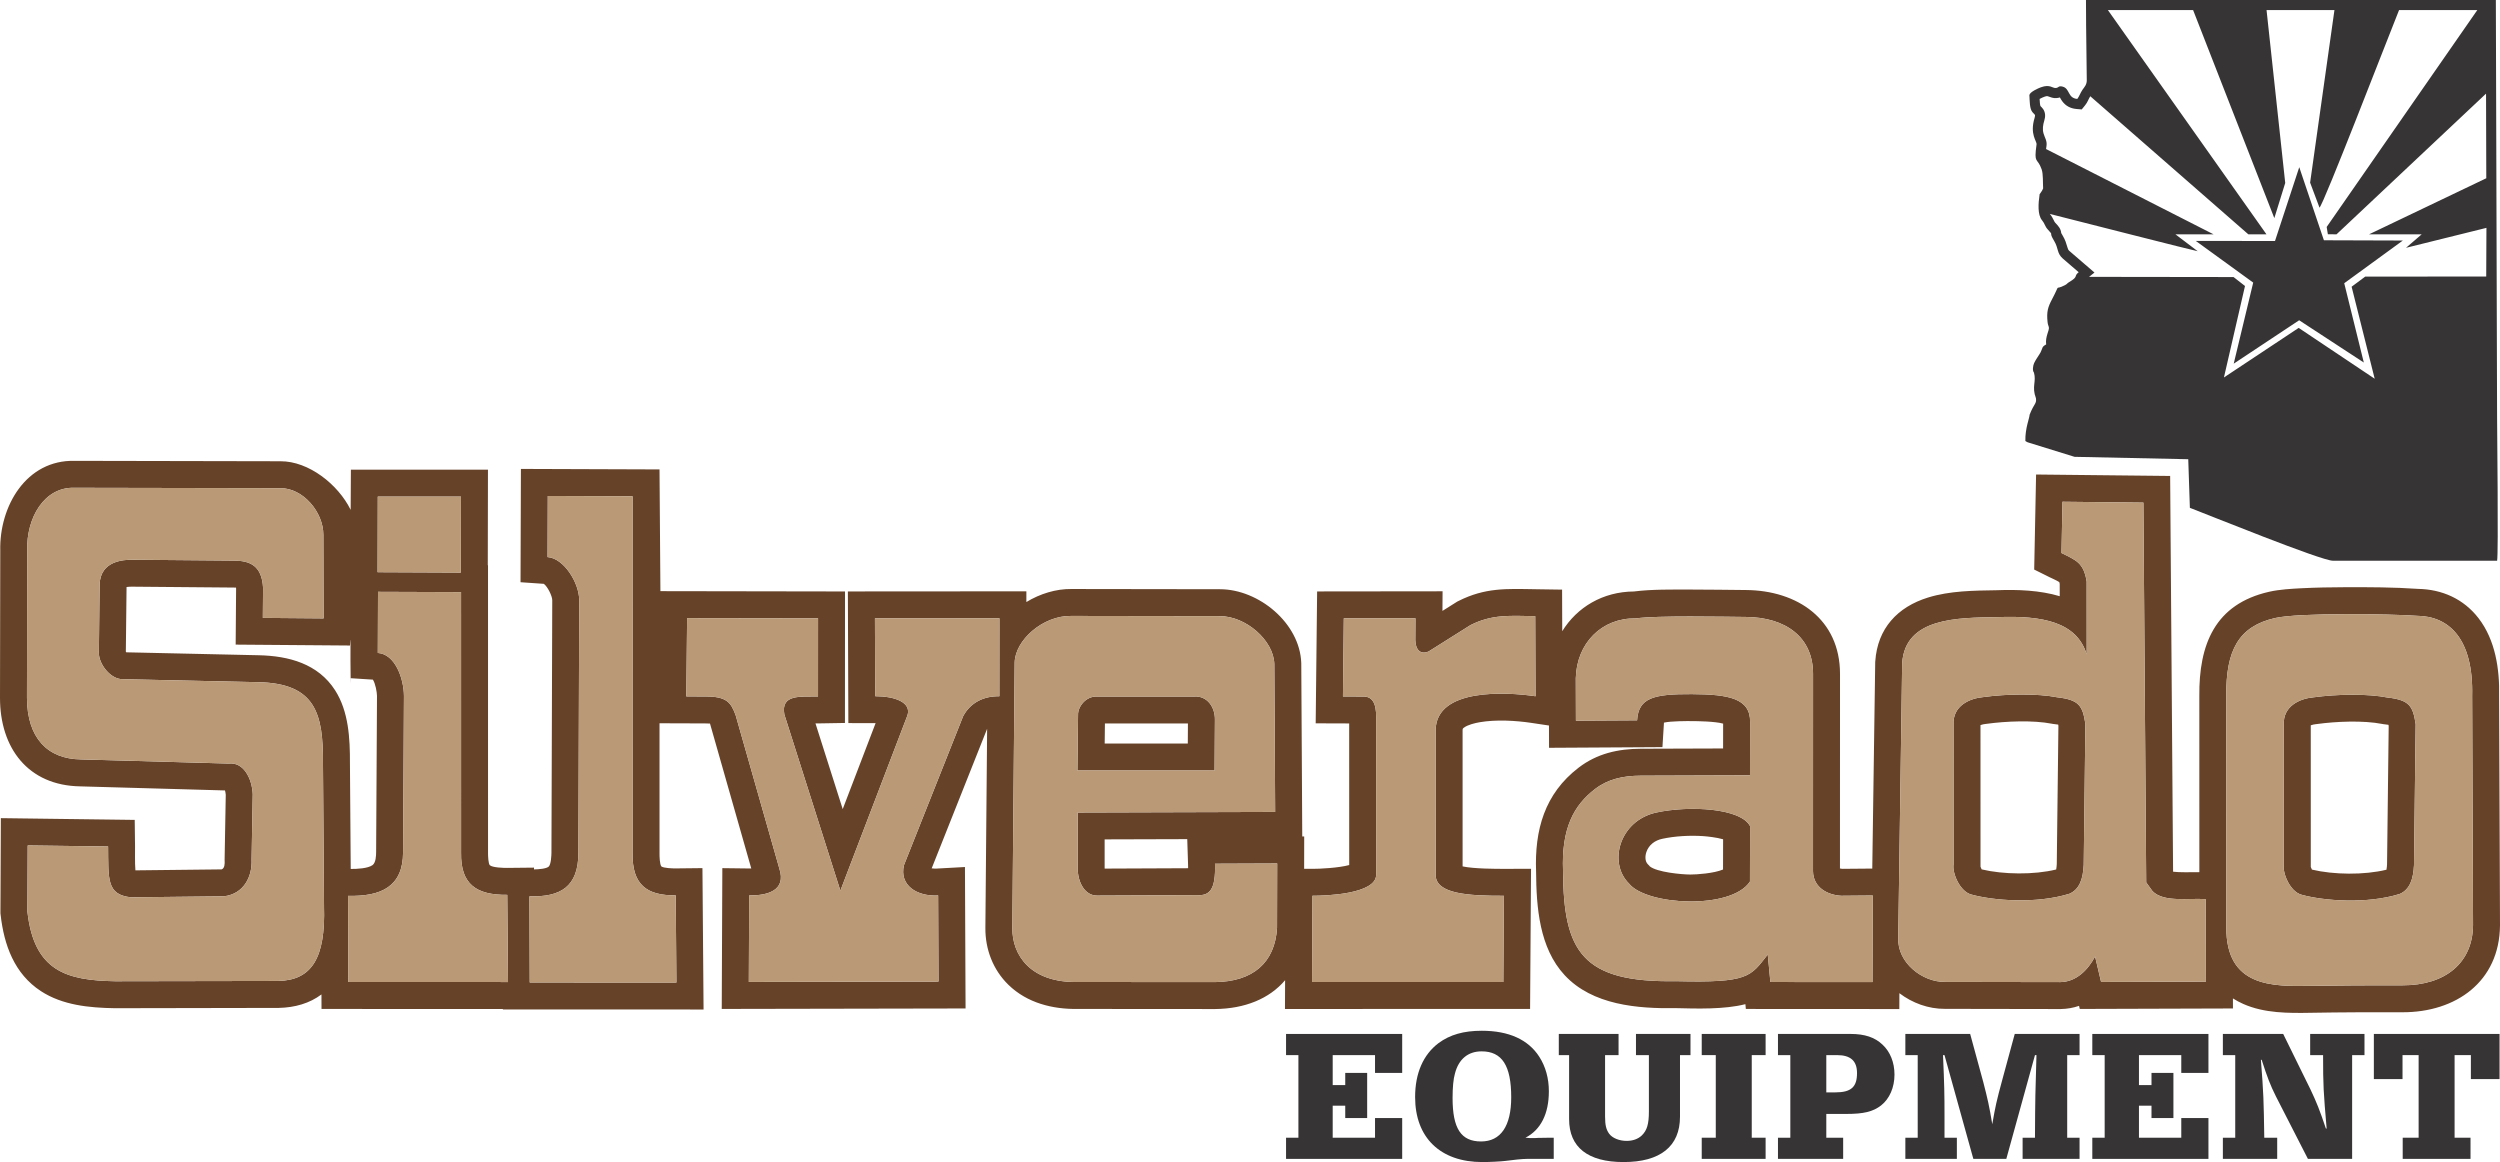 <?xml version="1.0" encoding="UTF-8"?><svg id="b" xmlns="http://www.w3.org/2000/svg" viewBox="0 0 560.842 260.694"><defs><style>.d{fill:#664229;}.d,.e,.f{fill-rule:evenodd;}.e,.g{fill:#373435;}.f{fill:#b99976;}</style></defs><g id="c"><path class="d" d="M122.84,124.974c3.633.251,7.061,5.708,7.099,9.623l-.183,56.699c-.007,7.705-4.042,9.967-10.984,9.787l.065,19.325,32.908.009-.155-19.558c-6.49.072-9.784-2.374-9.676-9.417l-.004-80.11-19.024-.068-.046,13.71ZM103.411,111.41h-18.663s-.042,16.957-.042,16.957l18.673.085.032-17.042ZM84.753,146.479c3.89.251,5.824,5.708,5.865,9.623l-.195,35.084c-.007,7.705-4.906,9.967-12.339,9.787l.069,19.325,35.814.009-.166-19.559c-6.948.072-10.476-2.374-10.361-9.417l-.005-58.494-18.634-.068-.049,13.71ZM337.383,200.96c-7.977.014-15.198-.413-15.311-4.6l-.003-32.621c.172-9.459,16.013-8.501,22.408-7.543l-.064-17.968c-5.663-.086-9.648-.459-14.532,2.007l-9.406,5.924c-1.879.783-2.929-.456-2.966-2.583l.032-4.878-16.079.019-.191,17.524,4.538.015c1.944-.032,2.962,1.352,2.91,4.698l.007,35.287c-.005,4.374-11.483,4.73-14.295,4.711l-.091,19.353,42.911-.005.132-19.339ZM512.348,193.955l-.006-31.299c-.249-4.346,3.741-5.947,6.585-6.213,5.472-.75,12.25-.828,16.652.032,4.949.565,5.73,1.905,6.342,5.997l-.375,31.626c-.158,3.077-.908,5.446-3.204,6.452-7.404,2.313-17.005,1.556-22.036.171-2.586-.712-4.28-4.875-3.958-6.765ZM499.436,156.144l.006,51.879c-.07,13.44,10.335,13.29,18.956,13.136,5.41-.097,15.152-.132,20.571-.117,9.679.021,15.758-5.09,15.828-13.506l-.198-51.419c.311-12.775-5.161-17.906-12.391-17.967-6.164-.441-26.459-.714-31.798.494-8.234,1.863-11.078,7.27-10.975,17.501ZM158.215,156.242c4.794-.003,5.738,1.297,6.82,4.219l9.805,34.415c1.619,4.98-2.81,6.049-6.772,6.001l-.083,19.407,42.557-.082-.082-19.312c-4.786.263-8.741-2.281-7.668-6.799l13.268-33.399c1.611-3.065,4.666-4.573,8.132-4.487l.014-17.503-27.928.019.064,17.464c4.465.013,8.135,1.399,7.239,4.275l-15.056,39.348-12.568-39.542c-.81-4.558,3.552-3.955,7.556-4.023l.008-17.521-29.38-.048-.178,17.555,4.253.014ZM392.605,185.338l-.029,12.438c-4.255,6.393-23.241,5.341-27.126.438-4.749-4.662-2.157-14.153,6.16-15.944,7.429-1.6,18.924-.977,20.996,3.068ZM376.03,220.114c16.303.406,16.648-1.01,20.542-5.98l.585,6.169,22.911.013.078-19.422-7.065.062c-3.052-.155-6.309-1.829-6.354-5.523l.011-44.262c.006-8.142-6.014-12.696-15.096-12.766-5.038-.038-19.875-.353-24.692.328-7.648-.125-13.253,5.577-13.445,13.425l.029,9.518,13.728-.082c.313-5.06,3.706-5.919,12.28-5.872,8.272.045,13.174.939,13.066,6.285l-.022,11.925-24.456.082c-4.05.011-7.421.782-10.307,2.996-4.732,3.63-7.57,8.77-7.177,18.409.106,18,4.221,25.065,25.384,24.695ZM425.845,210.381c-.243,5.569,5.391,9.938,10.451,9.896l25.885.045c3.625-.046,6.231-2.747,7.82-5.74l1.348,5.701,23.522-.074-.059-18.5c-3.982-.261-9.365.774-11.915-1.779l-1.422-1.969-.63-85.206-18.152-.195-.228,11.502c3.296,1.636,4.977,2.169,5.65,6.394l.01,16.348c-2.228-7.222-9.815-8.76-20.026-8.354-8.923.141-20.687.066-21.375,10.315l-.88,61.616ZM438.255,193.906l-.006-31.298c-.249-4.346,3.741-5.947,6.585-6.214,5.472-.75,12.25-.828,16.652.032,4.949.565,5.731,1.905,6.342,5.996l-.375,31.626c-.159,3.077-.908,5.447-3.204,6.452-7.404,2.313-17.005,1.556-22.036.171-2.586-.712-4.28-4.874-3.958-6.765ZM227.625,148.66l-.524,59.546c-.051,6.094,4.125,12.292,14.659,12.091l30.764.024c8.556-.089,13.49-4.344,13.967-12.163l.033-14.448-13.959.055c.189,5.875-1.23,7.213-4.017,7.048l-22.458.099c-2.641.002-4.344-2.845-4.326-6.276v-12.358s44.305-.132,44.305-.132l-.188-33.212c-.189-5.345-6.428-10.697-12.187-10.706l-33.43-.049c-6.35-.08-12.553,5.477-12.639,10.48ZM241.85,160.367c-.07-1.686,1.624-4.263,4.398-4.114l21.595.004c2.995-.221,4.731,2.4,4.702,5.142l-.072,11.448-30.768-.002.145-12.478ZM72.693,203.302l-.237-32.119c.047-10.969-1.555-17.877-14.508-18.145l-30.374-.672c-2.775.083-5.412-3.408-5.394-5.888l.172-15.369c.166-5.385,5.528-5.546,7.368-5.543l22.776.199c3.581.031,6.241,1.102,6.517,6.104l-.053,6.745,13.634.114-.048-18.726c.003-5.198-4.643-10.53-9.616-10.481l-46.242-.092c-6.769-.211-10.783,6.746-10.583,14.015l-.059,33.075c.028,9.075,4.643,13.753,12.105,13.845l33.147.932c3.329-.407,5.244,3.331,5.398,6.885l-.26,14.624c.188,3.844-1.732,7.715-6.156,8.265l-20.88.234c-5.53-.594-5.058-4.082-5.148-11.408l-18.04-.236-.065,14.868c1.5,13.391,8.843,15.413,19.678,15.6l36.605-.067c7.529-.171,10.629-5.147,10.262-16.76ZM535.374,195.104c.073-.405.111-.897.129-1.208l.368-31.016c-.014-.09-.029-.183-.045-.276-.343-.057-.698-.096-.932-.123l-.238-.027-.235-.046c-4.266-.833-10.331-.571-14.672.024l-.128.018-.128.012c-.262.025-.748.115-1.104.252l.006,31.752-.002.014c.056.183.153.412.256.601,4.846,1.162,11.756,1.254,16.727.023ZM386.553,188.28c-1.448-.419-3.551-.646-4.48-.707-2.967-.195-6.29-.018-9.19.607-1.626.35-2.984,1.348-3.536,2.953-.295.858-.367,2.075.339,2.768l.269.264.148.187c1.645,1.325,7.103,1.829,9.109,1.838,1.413.006,5.297-.259,7.326-1.126l.016-6.784ZM461.281,195.055c.073-.405.111-.897.129-1.207l.368-31.016c-.014-.09-.029-.183-.045-.276-.343-.057-.698-.096-.932-.123l-.238-.027-.235-.046c-4.266-.834-10.332-.571-14.672.024l-.128.017-.128.012c-.263.025-.748.115-1.104.252l.006,31.753-.002.014c.056.183.153.412.256.6,4.846,1.162,11.756,1.254,16.727.023ZM247.821,166.8h18.645s.028-4.497.028-4.497l-18.621-.004-.052,4.501ZM266.341,188.25l-18.531.055v6.331c0,.063.002.139.007.222l18.723-.083c-.001-.319-.01-.609-.016-.818l-.183-5.708ZM78.666,114.383l.051-9.02,30.75.002-.04,21.448h.053l.005,64.567v.05c-.007.406.047,2.368.413,2.681.625.534,3.085.6,3.84.592l6.057-.063.003.401c1.117-.023,2.7-.147,3.274-.608.547-.439.636-2.569.638-3.156l.183-56.645c-.026-.963-1.027-3.005-1.888-3.656l-5.23-.361.085-25.418,31.094.111.201,27.31,41.413.069-.014,29.499-5.939.102c-.189.003-.419.001-.674-.003l6.111,19.226,7.377-19.28c-.037,0-.072,0-.105,0l-6.006-.017-.109-29.533,40.046-.028-.002,2.403c3.093-1.873,6.652-2.955,10.049-2.921l33.401.049c8.671.013,17.903,7.598,18.219,16.537l.003.09.22,38.832.438-.002-.016,7.253,1.905.013c1.593.011,5.859-.203,8.208-.849l-.007-31.766-7.515-.025.323-29.588,28.145-.033-.029,4.402,3.303-2.08.255-.129c6.062-3.061,10.829-2.754,17.349-2.655l5.933.09.033,9.326c3.309-5.368,9.09-8.866,16.089-8.912,3.98-.509,8.671-.431,12.653-.432,4.161-.001,8.317.074,12.477.106,11.509.088,21.098,6.538,21.095,18.812l-.011,43.654c.166.041.347.069.49.082l6.758-.059.661-46.331.011-.159c.495-7.378,4.985-12.199,11.846-14.319,4.908-1.517,10.292-1.555,15.394-1.635,4.7-.183,9.718.011,14.139,1.342l-.002-2.769c-.027-.137-.06-.277-.096-.397-.576-.376-1.672-.846-2.197-1.107l-3.431-1.704.423-21.323,30.078.323.657,88.781c1.341.178,3.987.119,5.892.103l-.005-39.482c-.11-11.607,3.489-20.667,15.686-23.427,2.315-.524,5.014-.672,7.386-.79,3.165-.158,6.344-.211,9.512-.224,5.415-.023,11.082-.004,16.489.374,5.383.097,10.215,2.247,13.55,6.56,3.8,4.914,4.768,11.458,4.631,17.509l.198,51.374v.037c-.106,12.644-9.89,19.529-21.888,19.5-6.809-.016-13.641-.005-20.449.117-5.122.091-10.494.129-15.269-1.988-.828-.367-1.597-.781-2.308-1.236l.007,2.256-34.365.108-.164-.695c-1.291.447-2.676.7-4.148.719h-.044s-25.902-.045-25.902-.045c-3.69.023-7.305-1.299-10.209-3.515l-.015,3.559-34.432-.02-.102-1.077c-4.684,1.211-10.988,1.007-15.549.892-8.626.141-18.749-.668-24.993-7.391-5.69-6.127-6.359-15.258-6.411-23.212-.362-9.364,1.899-17.481,9.541-23.344,4.131-3.169,8.85-4.228,13.967-4.245l18.443-.062.01-5.572c-1.774-.512-5.799-.56-7.053-.567-1.108-.006-4.577-.02-6.222.342l-.34,5.496-25.44.152-.016-4.998-3.912-.586c-3.612-.541-7.997-.778-11.616-.155-1.056.182-2.688.562-3.559,1.226-.252.192-.284.256-.292.558l.003,30.561c2.547.552,7.592.553,9.255.55l6.098-.011-.215,31.44-54.989.007.03-6.455c-3.549,4.186-9.077,6.401-15.708,6.47h-.034s-30.741-.023-30.741-.023c-5.676.097-11.395-1.346-15.563-5.393-3.473-3.372-5.236-7.986-5.193-12.797l.393-44.657-12.438,31.309c.412.056.858.063,1.116.048l6.349-.349.136,31.731-54.7.106.136-31.584,6.093.075c.112.001.248.001.399-.001l-9.259-32.5s-.003-.007-.004-.01c-.39-.03-.817-.032-1.082-.033l-10.238-.034v29.235s0,.047,0,.047c-.008.526.042,2.367.403,2.826.497.402,2.579.46,3.162.454l6.064-.067.251,31.718-45.026-.013v-.1s-40.682-.01-40.682-.01l-.012-3.258c-2.656,1.997-5.941,2.94-9.549,3.022h-.063s-36.726.069-36.726.069h-.057c-5.67-.099-11.665-.652-16.539-3.83-5.962-3.888-8.283-10.349-9.044-17.143l-.039-.348.093-21.317,30.032.392.072,5.894c.012,1.001-.063,3.755.083,5.425l19.334-.217c.703-.235.716-1.27.684-1.931l-.01-.201.259-14.595c-.023-.279-.08-.65-.17-.983l-32.452-.912C6.301,176.239-.02,167.814,0,156.509l.06-32.993c-.232-9.888,5.78-20.409,16.718-20.132l46.134.092c6.326-.042,12.962,5.201,15.755,10.908ZM78.745,144.816l-25.878-.206.099-12.573c-.005-.066-.011-.138-.019-.212-.191-.01-.376-.013-.505-.014l-22.775-.199c-.296-.003-.839.009-1.276.078l-.162,14.493c.028.049.062.102.099.154l29.754.659c6.693.148,13.257,1.899,17.079,7.838,3.063,4.759,3.363,10.842,3.341,16.34l.175,23.763c1.456.009,3.817-.107,4.88-.851.762-.534.817-2.138.821-2.932l.194-35.024c-.018-.875-.344-2.756-.919-3.662l-4.966-.32c.009,5.783-.201-13.637.058-7.33Z"/><path class="f" d="M122.84,124.974c3.633.251,7.061,5.708,7.099,9.623l-.183,56.699c-.007,7.705-4.042,9.967-10.984,9.787l.064,19.325,32.908.009-.155-19.558c-6.49.072-9.784-2.374-9.676-9.417l-.004-80.11-19.024-.068-.046,13.71ZM103.411,111.41h-18.663s-.042,16.957-.042,16.957l18.673.085.032-17.042ZM84.753,146.479c3.89.251,5.824,5.708,5.865,9.623l-.195,35.084c-.007,7.705-4.906,9.967-12.339,9.787l.069,19.325,35.814.009-.166-19.559c-6.948.072-10.476-2.374-10.361-9.417l-.005-58.494-18.634-.068-.049,13.71ZM337.383,200.96c-7.977.014-15.197-.413-15.311-4.6l-.003-32.621c.172-9.459,16.013-8.501,22.407-7.543l-.064-17.968c-5.663-.086-9.648-.459-14.532,2.007l-9.406,5.924c-1.879.783-2.929-.456-2.966-2.583l.032-4.878-16.079.019-.191,17.524,4.538.015c1.944-.032,2.962,1.352,2.91,4.698l.007,35.287c-.005,4.374-11.483,4.73-14.295,4.711l-.091,19.353,42.911-.005.132-19.339ZM512.348,193.955l-.006-31.299c-.249-4.346,3.741-5.947,6.585-6.213,5.472-.75,12.25-.828,16.652.032,4.949.565,5.73,1.905,6.342,5.997l-.375,31.626c-.158,3.077-.908,5.446-3.204,6.452-7.404,2.313-17.005,1.556-22.036.171-2.586-.712-4.28-4.875-3.958-6.765ZM499.436,156.144l.006,51.879c-.07,13.44,10.335,13.29,18.956,13.136,5.41-.097,15.152-.132,20.571-.117,9.679.02,15.758-5.09,15.828-13.506l-.198-51.419c.311-12.775-5.161-17.906-12.391-17.967-6.164-.441-26.459-.714-31.798.494-8.234,1.863-11.078,7.27-10.975,17.501ZM158.215,156.242c4.794-.003,5.738,1.297,6.82,4.219l9.805,34.415c1.619,4.98-2.81,6.049-6.772,6.001l-.083,19.407,42.557-.082-.082-19.312c-4.786.263-8.741-2.281-7.668-6.799l13.268-33.399c1.611-3.065,4.666-4.573,8.132-4.487l.014-17.503-27.928.019.064,17.464c4.465.013,8.135,1.399,7.239,4.275l-15.056,39.348-12.568-39.541c-.81-4.559,3.552-3.955,7.556-4.023l.008-17.521-29.381-.048-.178,17.555,4.253.014ZM392.605,185.338l-.029,12.438c-4.255,6.394-23.241,5.341-27.126.438-4.749-4.662-2.157-14.153,6.16-15.944,7.429-1.6,18.924-.977,20.996,3.068ZM376.03,220.115c16.303.405,16.648-1.01,20.542-5.98l.585,6.169,22.911.013.078-19.422-7.065.062c-3.052-.155-6.309-1.829-6.354-5.523l.011-44.262c.006-8.142-6.014-12.696-15.096-12.766-5.038-.038-19.875-.353-24.692.328-7.648-.125-13.253,5.577-13.445,13.425l.029,9.518,13.728-.082c.313-5.06,3.706-5.919,12.28-5.873,8.272.046,13.174.939,13.066,6.285l-.022,11.925-24.456.082c-4.05.011-7.421.782-10.307,2.996-4.732,3.63-7.57,8.77-7.177,18.409.106,18,4.221,25.065,25.384,24.695ZM425.845,210.381c-.243,5.569,5.391,9.938,10.451,9.896l25.885.045c3.625-.046,6.231-2.747,7.82-5.74l1.348,5.701,23.522-.074-.059-18.5c-3.982-.261-9.365.774-11.915-1.779l-1.422-1.969-.63-85.206-18.152-.195-.228,11.502c3.296,1.636,4.977,2.169,5.65,6.394l.01,16.348c-2.228-7.222-9.815-8.76-20.026-8.354-8.923.141-20.687.066-21.375,10.315l-.88,61.616ZM438.255,193.906l-.006-31.298c-.249-4.346,3.741-5.947,6.585-6.214,5.472-.75,12.25-.828,16.652.032,4.949.565,5.73,1.905,6.342,5.996l-.375,31.626c-.159,3.077-.908,5.447-3.204,6.452-7.404,2.313-17.005,1.556-22.036.171-2.586-.712-4.28-4.874-3.958-6.765ZM227.625,148.66l-.524,59.546c-.051,6.094,4.125,12.292,14.659,12.091l30.764.024c8.556-.089,13.49-4.344,13.967-12.163l.033-14.448-13.959.055c.189,5.875-1.23,7.213-4.017,7.048l-22.458.099c-2.641.002-4.344-2.845-4.326-6.276v-12.358s44.305-.132,44.305-.132l-.188-33.211c-.189-5.345-6.428-10.697-12.187-10.706l-33.43-.049c-6.35-.08-12.553,5.477-12.639,10.48ZM241.85,160.367c-.07-1.686,1.624-4.263,4.398-4.114l21.595.004c2.995-.221,4.731,2.4,4.702,5.142l-.072,11.448-30.768-.002.145-12.478ZM72.693,203.302l-.237-32.119c.047-10.969-1.555-17.877-14.508-18.145l-30.374-.672c-2.775.083-5.412-3.408-5.394-5.888l.172-15.369c.166-5.385,5.528-5.546,7.368-5.543l22.776.199c3.581.031,6.241,1.102,6.517,6.104l-.053,6.745,13.634.114-.048-18.726c.003-5.198-4.643-10.53-9.616-10.481l-46.242-.092c-6.769-.211-10.783,6.746-10.583,14.015l-.059,33.075c.028,9.075,4.643,13.753,12.105,13.845l33.147.932c3.329-.407,5.244,3.331,5.398,6.885l-.26,14.624c.188,3.844-1.732,7.715-6.156,8.265l-20.88.234c-5.53-.594-5.058-4.082-5.148-11.408l-18.04-.236-.065,14.868c1.5,13.391,8.843,15.413,19.678,15.6l36.605-.067c7.529-.171,10.629-5.147,10.262-16.76Z"/><path class="e" d="M467.988,5.335l.154,12.678c0,1.006-.542,1.524-.947,2.103-.484.693-.746,1.543-1.183,2.079-2.191-.185-1.622-2.322-3.275-2.758-1.002-.264-.831.243-1.525.304-.816.072-1.294-.905-3.368-.156-.605.218-2.448,1.036-2.58,1.736.084,1.346.033,3.043.677,3.829.508.621.743.473.499,1.272-1.152,3.764.537,5.225.432,5.982-.632,4.535.157,2.805,1.133,5.555.388,1.093.26,2.982.344,4.32-.267.742-.935,1.337-.806,1.459-.264,1.812-.494,4.433.573,5.694.604.715.634,1.362,1.266,2.036,1.542,1.644.047.276,1.446,2.597,1.011,1.676.567,2.73,1.938,3.941l3.556,3.063c-1.184.94.05.929-2.102,2.192-.554.325-.418.418-.957.701-2.591,1.359-.842-.738-2.905,3.153-.948,1.789-1.254,2.809-1.018,5.116.074.72.217.777.298,1.218.128.699-.844,2.05-.609,3.819-1.052.573-.728.763-1.257,1.781-.32.616-1.051,1.553-1.44,2.394-.277.598-.419,1.735-.041,2.15.585,2.069-.556,3.09.447,5.751.178,1.288-.413,1.092-1.425,3.706-.031.799-1.019,3.031-.948,5.883l.254.157c.037.02.208.112.259.136l10.522,3.259,25.504.537.363,10.904c3.883,1.482,29.477,11.865,32.076,11.865l36.852-.002c.318-1.635-.008-29.856-.008-32.257l-.277-93.535-91.951.002.031,5.333ZM557.75,62.031l.049-10.913-18.039,4.473,3.519-3.027h-11.809l26.296-12.575-.056-18.983-33.538,31.558-1.946-.005-.266-1.646,33.792-48.652h-17.555c-3.14,7.838-16.814,43.295-17.844,44.324l-2.106-5.613,5.456-38.71h-15.231s4.19,38.786,4.19,38.786l-2.445,7.884-18.22-46.67h-19.115s35.574,50.309,35.574,50.309l-4.073-.008-35.453-30.973c-.408.652-.615,1.358-1.166,2.034l-.754.925-1.189-.101c-1.318-.112-2.411-.678-3.193-1.752-.196-.269-.356-.548-.513-.838-.214.068-.443.113-.702.136-.931.083-1.251-.179-2.051-.415-.199-.059-.573.07-.75.133-.235.085-.69.283-1.048.482.029.617.079,1.304.183,1.592.208.236.413.383.619.699.542.83.514,1.69.236,2.6-.282.92-.433,1.897-.164,2.838.283.993.832,1.655.673,2.794l-.1.716,37.569,19.132h-8.55l4.998,3.792c-.05.076-29.537-7.445-33.172-8.365.397.473.651.941.918,1.492.068.141.148.324.256.44.684.728,1.297,1.351,1.379,2.351.098.209.251.453.355.625.554.919.765,1.667,1.064,2.665.101.339.158.503.426.742l5.614,4.836-1.217.965,32.419.045,2.569,2.004-4.728,20.523,16.771-11.123,17.051,11.407-5.177-20.643,3.047-2.264,27.148-.025ZM492.599,54.05l12.878,9.346-4.373,18.188,14.682-9.738,14.504,9.482-4.393-17.791,13.147-9.577-17.709-.059-5.528-16.394-5.442,16.557-17.767-.016Z"/><path class="g" d="M301.787,243.423v-2.731h4.917v10.127h-4.917v-2.773h-2.815v7.186h9.497v-4.412h6.093v9.161h-26.054v-4.749h2.773v-18.531h-2.773v-4.749h26.054v8.741h-6.093v-3.992h-9.497v6.724h2.815Z"/><path class="g" d="M342.593,259.979c-1.009,0-3.11.21-4.917.462-1.009.126-3.53.253-5.127.253-9.413,0-15.086-5.464-15.086-14.582,0-5.337,1.807-9.497,5.253-12.103,2.563-1.892,5.631-2.773,9.707-2.773,6.051,0,10.422,1.975,12.901,5.841,1.429,2.228,2.143,4.875,2.143,7.732,0,5.042-1.807,8.656-5.253,10.421.799.085,1.051.085,1.639.085.253,0,.715,0,1.219-.043,1.261-.042,2.186-.042,2.647-.042h.841v4.749h-5.967ZM326.413,240.775c-.378,1.261-.546,3.235-.546,5.547,0,6.85,1.891,9.749,6.388,9.749,4.412,0,6.766-3.445,6.766-9.917,0-7.103-2.06-10.296-6.64-10.296-3.025,0-5.127,1.723-5.968,4.917Z"/><path class="g" d="M376.885,250.524c0,6.64-4.412,10.17-12.648,10.17-8.026,0-12.229-3.32-12.229-9.624v-14.371h-2.312v-4.749h13.405v4.749h-3.025v13.783c0,1.933.252,2.941.924,3.866.715.967,2.27,1.597,3.908,1.597,1.387,0,2.563-.42,3.404-1.219,1.177-1.135,1.597-2.563,1.597-5.421v-12.606h-2.899v-4.749h12.229v4.749h-2.354v13.825Z"/><path class="g" d="M396.091,255.23v4.749h-14.33v-4.749h3.151v-18.531h-3.151v-4.749h14.33v4.749h-3.11v18.531h3.11Z"/><path class="g" d="M409.706,255.23h3.782v4.749h-14.624v-4.749h2.773v-18.531h-2.773v-4.749h16.305c3.152,0,5.421.757,7.145,2.396,1.723,1.597,2.689,3.992,2.689,6.724,0,2.857-1.093,5.421-3.026,6.934-1.807,1.387-3.866,1.891-7.774,1.891h-4.496v5.337ZM411.724,245.061c3.529,0,4.874-1.177,4.874-4.328,0-2.731-1.429-4.034-4.496-4.034h-2.396v8.362h2.018Z"/><path class="g" d="M436.225,236.699h-.337c.295,6.64.337,8.782.337,13.783v4.748h2.773v4.749h-11.557v-4.749h2.773v-18.531h-2.773v-4.749h14.54l2.941,10.8c.967,3.74,1.345,5.379,2.018,9.455.714-4.076.924-5.085,2.269-10.043l2.773-10.212h14.54v4.749h-2.773v18.531h2.773v4.749h-12.774v-4.749h2.773c.042-8.908.084-10.211.336-18.531h-.336l-6.43,23.28h-7.396l-6.471-23.28Z"/><path class="g" d="M482.661,243.423v-2.731h4.917v10.127h-4.917v-2.773h-2.815v7.186h9.497v-4.412h6.093v9.161h-26.054v-4.749h2.773v-18.531h-2.773v-4.749h26.054v8.741h-6.093v-3.992h-9.497v6.724h2.815Z"/><path class="g" d="M510.565,245.944c-1.261-2.521-1.934-4.287-3.193-8.195h-.169c.589,7.606.631,8.909.757,17.481h2.899v4.749h-12.187v-4.749h2.773v-18.531h-2.773v-4.749h13.531l6.094,12.396c1.387,2.9,2.101,4.707,3.487,8.825h.168c-.714-8.278-.798-9.623-.798-16.473h-2.899v-4.749h12.187v4.749h-2.773v23.28h-9.918l-7.186-14.035Z"/><path class="g" d="M550.656,255.23h3.572v4.749h-15.212v-4.749h3.571v-18.531h-3.614v5.379h-6.429v-10.128h28.197v10.128h-6.43v-5.379h-3.656v18.531Z"/></g></svg>